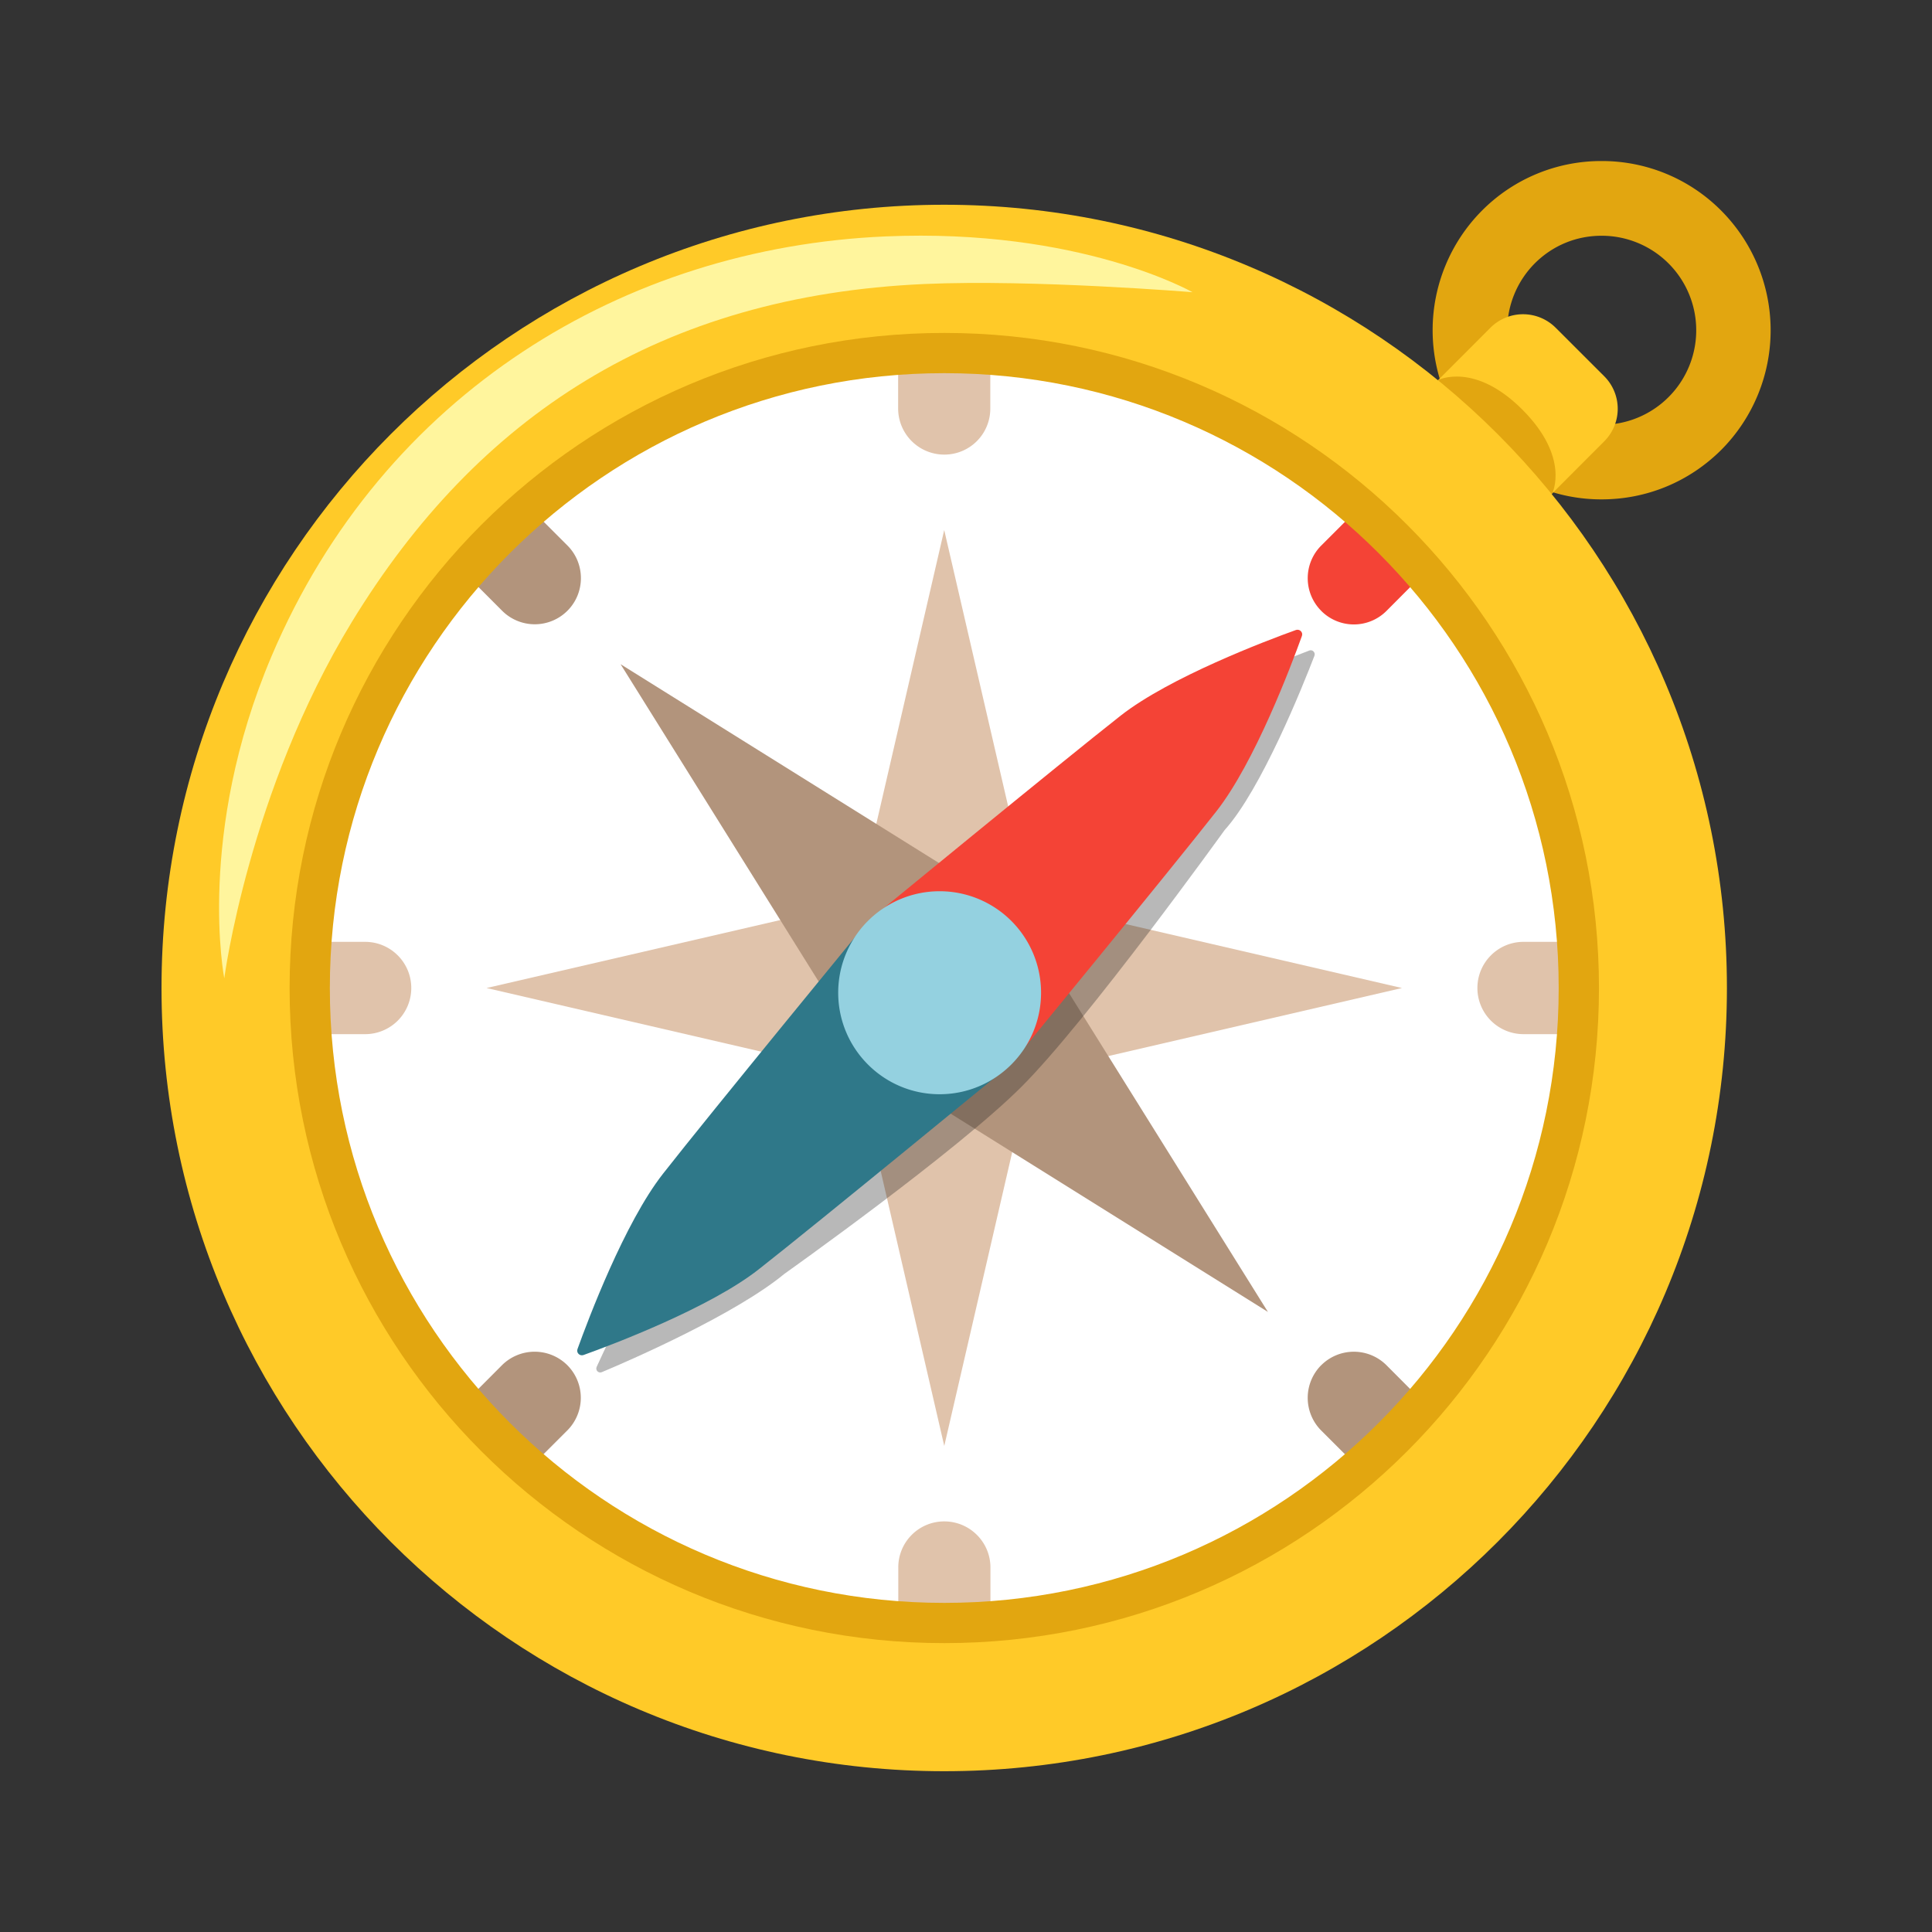 <svg width="40" height="40" fill="none" xmlns="http://www.w3.org/2000/svg"><rect width="100%" height="100%" fill="#333333" stroke="none"/><path d="M35.634 4.359a3.48 3.48 0 00-2.475-1.025 3.48 3.48 0 00-2.475 1.025 3.512 3.512 0 000 4.955 3.48 3.48 0 002.475 1.025c.936 0 1.814-.364 2.478-1.025a3.51 3.51 0 00-.003-4.955zm-3.858 1.094c.37-.37.86-.572 1.38-.572a1.957 1.957 0 11-1.38 3.339 1.962 1.962 0 010-2.767z" fill="#E2A610"/><path d="M31.533 10.82l-2.352-2.355 1.677-1.68a.956.956 0 011.35 0l1.006 1.005a.952.952 0 010 1.347l-1.68 1.683z" fill="#FFCA28"/><path d="M32.139 10.212s.37-.742-.622-1.733c-.992-.992-1.742-.611-1.742-.611l-.594.597 2.352 2.355.606-.608z" fill="#E2A610"/><path d="M19.549 36.671c8.95 0 16.205-7.26 16.205-16.216 0-8.956-7.255-16.216-16.205-16.216S3.344 11.5 3.344 20.455c0 8.956 7.255 16.216 16.205 16.216z" fill="#FFCA28"/><path d="M19.55 33.602c7.256 0 13.138-5.886 13.138-13.146 0-7.26-5.882-13.146-13.138-13.146S6.412 13.195 6.412 20.456c0 7.26 5.882 13.146 13.138 13.146z" fill="#fff"/><path d="M21.33 22.24l-1.78 7.697-1.78-7.698-7.696-1.783 7.695-1.781 1.78-7.701 1.782 7.7 7.695 1.782-7.695 1.783z" fill="#E0C3AB"/><path d="M22.067 20.456l4.184 6.706-6.7-4.187-6.702 4.187 4.184-6.706-4.184-6.704 6.701 4.184 6.701-4.184-4.184 6.704z" fill="#B2947C"/><path opacity=".32" d="M16.238 26.375s3.561-2.525 4.911-3.875c1.353-1.348 4.204-5.312 4.204-5.312.764-.847 1.622-2.99 1.861-3.611.025-.067-.039-.134-.105-.109-.545.209-2.27.89-3.473 1.656-1.503.961-4.192 3.159-5.445 4.412-1.253 1.252-2.881 3.667-3.806 4.98-.773 1.1-1.74 3.146-2.031 3.782-.034.07.039.142.108.11.656-.274 2.781-1.21 3.776-2.033z" fill="#212121"/><path d="M25.185 16.796c.794-1.014 1.547-3.011 1.77-3.63.027-.075-.045-.148-.123-.123-.62.223-2.614.978-3.628 1.772-1.208.948-5.227 4.25-5.227 4.25l2.958 2.961c.003 0 3.303-4.022 4.25-5.23z" fill="#F44336"/><path d="M13.726 24.302c-.795 1.014-1.547 3.011-1.77 3.63-.027.075.045.148.123.123.62-.223 2.614-.978 3.627-1.773 1.209-.947 5.228-4.25 5.228-4.25l-2.961-2.96s-3.3 4.019-4.247 5.23z" fill="#2F7889"/><path d="M19.454 22.655c1.16 0 2.1-.942 2.1-2.103a2.1 2.1 0 10-4.2 0c0 1.161.94 2.103 2.1 2.103z" fill="#94D1E0"/><path d="M27.354 12.646a.956.956 0 010-1.35l.989-.989 1.35 1.35-.986.99a.954.954 0 01-1.353 0z" fill="#F44336"/><path d="M11.746 28.265a.956.956 0 010 1.35l-.99.989-1.349-1.35.986-.989a.959.959 0 011.353 0z" fill="#B2947C"/><path d="M30.588 20.456c0-.528.427-.956.955-.956h1.395v1.911h-1.395a.955.955 0 01-.955-.956zm-22.073 0a.955.955 0 01-.956.955H6.165V19.5h1.394c.528 0 .956.428.956.956z" fill="#E0C3AB"/><path d="M27.355 28.265a.956.956 0 011.35 0l.986.989-1.35 1.35-.99-.99a.958.958 0 01.004-1.35zM11.747 12.646a.956.956 0 01-1.35 0l-.986-.989 1.35-1.35.989.989c.37.372.37.978-.003 1.35z" fill="#B2947C"/><path d="M19.55 31.499c.528 0 .956.428.956.955v1.397h-1.908v-1.397a.951.951 0 01.952-.955zm0-22.087a.955.955 0 01-.955-.955V7.059h1.908v1.398a.951.951 0 01-.953.955z" fill="#E0C3AB"/><path fill-rule="evenodd" clip-rule="evenodd" d="M19.55 7.726c-7.025 0-12.721 5.7-12.721 12.73s5.696 12.73 12.721 12.73c7.026 0 12.721-5.7 12.721-12.73s-5.695-12.73-12.72-12.73zM5.996 20.456c0-7.49 6.068-13.563 13.554-13.563 7.486 0 13.555 6.073 13.555 13.563S27.036 34.019 19.55 34.019 5.996 27.946 5.996 20.456z" fill="#E2A610"/><path d="M4.644 20.258s-.589-2.984.981-6.679c2.317-5.45 7.32-8.451 12.702-8.684C22.363 4.72 24.69 6.05 24.69 6.05s-3.283-.27-5.548-.17c-5.461.243-9.256 2.735-11.857 6.996-2.139 3.512-2.642 7.382-2.642 7.382z" fill="#FFF59D"/></svg>